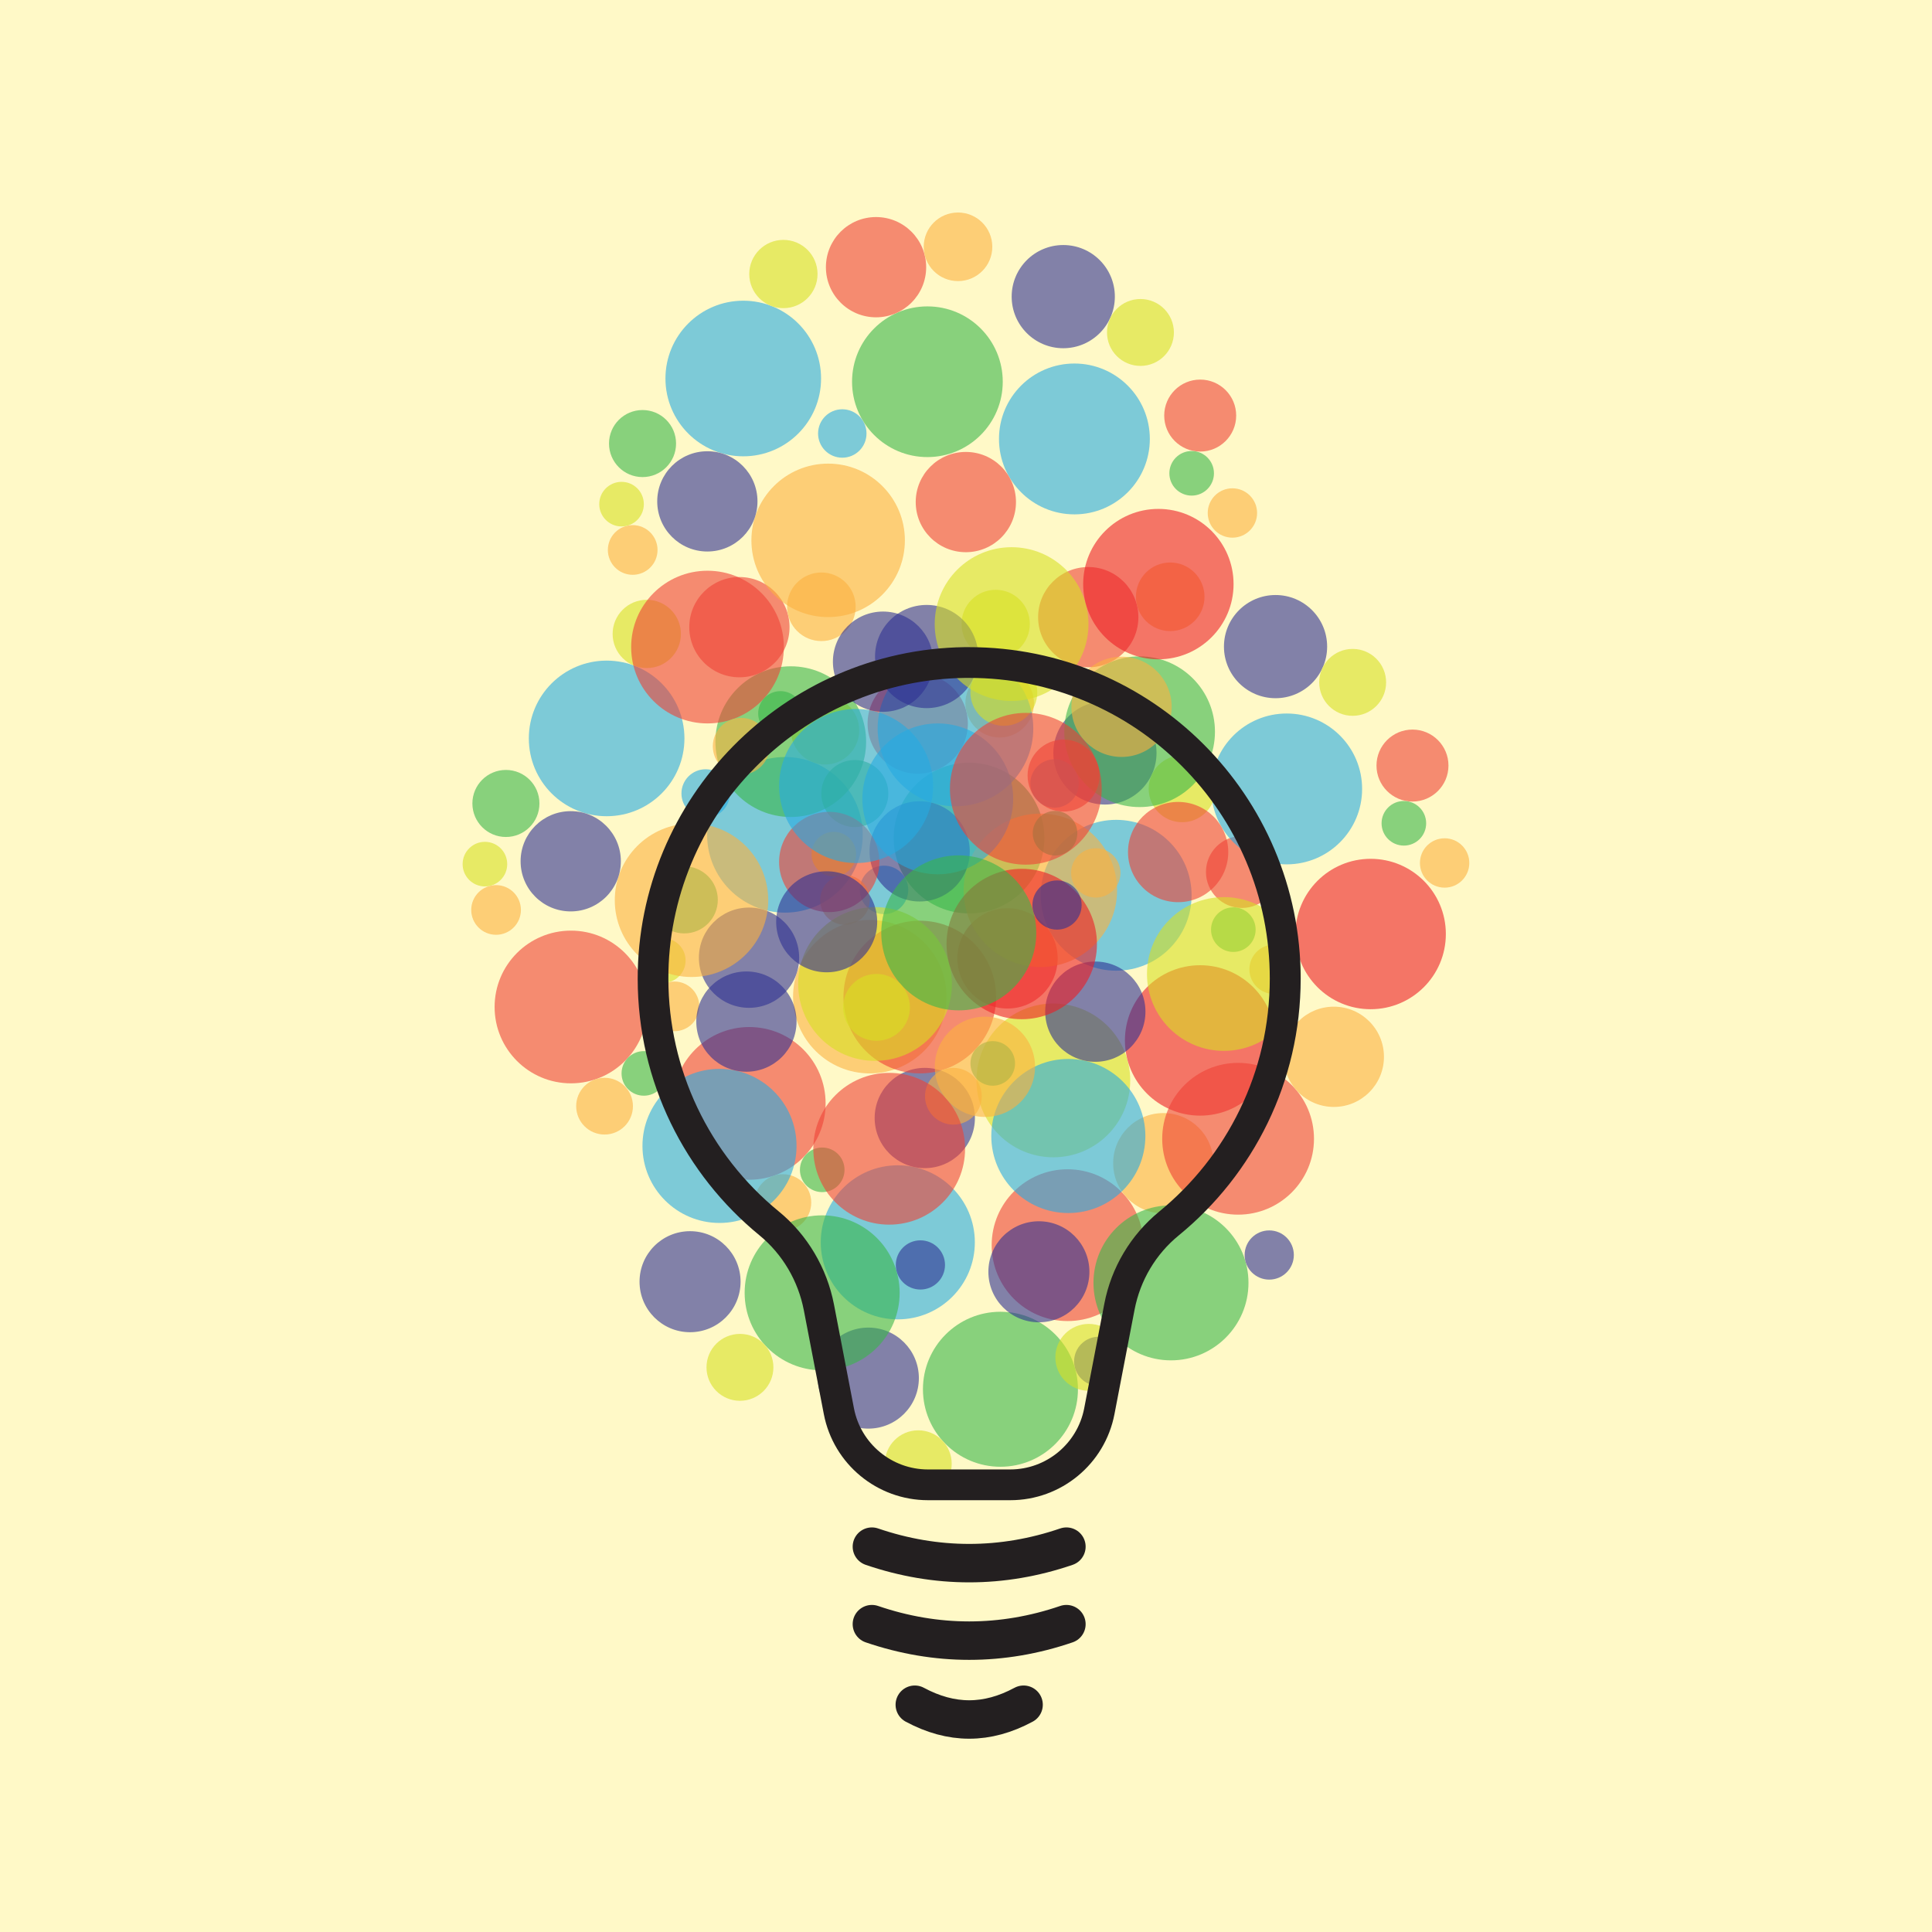 <?xml version="1.0" encoding="utf-8"?>
<!-- Generator: Adobe Illustrator 18.1.1, SVG Export Plug-In . SVG Version: 6.00 Build 0)  -->
<svg version="1.1" id="Layer_1" xmlns="http://www.w3.org/2000/svg" xmlns:xlink="http://www.w3.org/1999/xlink" x="0px" y="0px"
	 viewBox="0 0 2512.8 2512.8" enable-background="new 0 0 2512.8 2512.8" xml:space="preserve">
<g>
	<rect x="0" y="0" fill="#FFFCE6" width="2512.8" height="2512.8"/>
	<rect x="0" y="0" fill="#FFF9C7" width="2512.8" height="2512.8"/>
	<g>
		<g>
			<g opacity="0.6">
				<circle fill="#39B54A" cx="1301.2" cy="1806.9" r="100.8"/>
				<circle fill="#27AAE1" cx="1451.7" cy="1164.4" r="98.1"/>
				<circle fill="#39B54A" cx="1260.4" cy="1090" r="98"/>
				<circle fill="#27AAE1" cx="1167.7" cy="1615.8" r="100.2"/>
				<circle fill="#D7DF23" cx="1370" cy="1405.2" r="100"/>
				<circle fill="#FBB040" cx="1131.3" cy="1296.3" r="99.8"/>
				<circle fill="#ED1C24" cx="1560.9" cy="1353.2" r="97.8"/>
				<circle fill="#27AAE1" cx="1020.9" cy="1085.8" r="101.2"/>
				<circle fill="#EF4136" cx="974.5" cy="1435.1" r="99.3"/>
				<circle fill="#EF4136" cx="1388.5" cy="1619.5" r="98.7"/>
				<circle fill="#2E3192" cx="1437.1" cy="979.3" r="67.1"/>
				<circle fill="#EF4136" cx="1193.6" cy="941.1" r="65.2"/>
				<circle fill="#2E3192" cx="974.2" cy="1245.6" r="65.2"/>
				<circle fill="#2E3192" cx="1202.8" cy="1454.1" r="65.2"/>
				<circle fill="#2E3192" cx="1129.4" cy="1792.4" r="65.7"/>
				<circle fill="#EF4136" cx="1310.4" cy="1246.5" r="65.2"/>
				<circle fill="#FBB040" cx="1513" cy="1512.9" r="65.2"/>
				<circle fill="#EF4136" cx="1615.3" cy="1134.1" r="46.8"/>
				<circle fill="#D7DF23" cx="1194.3" cy="1903.8" r="43.5"/>
				<circle fill="#FBB040" cx="1300.2" cy="914.6" r="44.6"/>
				<circle fill="#D7DF23" cx="1537.5" cy="1025.9" r="43.5"/>
				<circle fill="#D7DF23" cx="1073.1" cy="949.9" r="44.4"/>
				<circle fill="#39B54A" cx="890" cy="1170.4" r="43.6"/>
				<circle fill="#39B54A" cx="1069.4" cy="1521.5" r="29"/>
				<circle fill="#39B54A" cx="1604.1" cy="1209.1" r="29"/>
				<circle fill="#FBB040" cx="877.2" cy="1308.9" r="32.3"/>
				<circle fill="#27AAE1" cx="1149.8" cy="1157.4" r="31.5"/>
				<circle fill="#FBB040" cx="1018.2" cy="1564.1" r="36.9"/>
				<circle fill="#D7DF23" cx="862.7" cy="1249.3" r="29"/>
				<circle fill="#FBB040" cx="1657.1" cy="1260.7" r="32.1"/>
				<circle fill="#2E3192" cx="1429" cy="1770.6" r="32"/>
			</g>
			<g opacity="0.6">
				<circle fill="#39B54A" cx="1523" cy="1668.5" r="100.8"/>
				<circle fill="#27AAE1" cx="1673.5" cy="1026.1" r="98.1"/>
				<circle fill="#39B54A" cx="1482.2" cy="951.7" r="98"/>
				<circle fill="#27AAE1" cx="1389.5" cy="1477.5" r="100.2"/>
				<circle fill="#D7DF23" cx="1591.8" cy="1266.8" r="100"/>
				<circle fill="#FBB040" cx="1353.1" cy="1158" r="99.8"/>
				<circle fill="#ED1C24" cx="1782.7" cy="1214.8" r="97.8"/>
				<circle fill="#27AAE1" cx="1242.7" cy="947.5" r="101.2"/>
				<circle fill="#EF4136" cx="1196.3" cy="1296.8" r="99.3"/>
				<circle fill="#EF4136" cx="1610.3" cy="1481.1" r="98.7"/>
				<circle fill="#2E3192" cx="1659" cy="841" r="67.1"/>
				<circle fill="#EF4136" cx="1415.4" cy="802.7" r="65.2"/>
				<circle fill="#2E3192" cx="1196.1" cy="1107.3" r="65.2"/>
				<circle fill="#2E3192" cx="1424.6" cy="1315.8" r="65.2"/>
				<circle fill="#2E3192" cx="1351.2" cy="1654.1" r="65.7"/>
				<circle fill="#EF4136" cx="1532.3" cy="1108.2" r="65.2"/>
				<circle fill="#FBB040" cx="1734.8" cy="1374.5" r="65.2"/>
				<circle fill="#EF4136" cx="1837.1" cy="995.7" r="46.8"/>
				<circle fill="#D7DF23" cx="1416.1" cy="1765.4" r="43.5"/>
				<circle fill="#FBB040" cx="1522" cy="776.2" r="44.6"/>
				<circle fill="#D7DF23" cx="1759.3" cy="887.5" r="43.5"/>
				<circle fill="#D7DF23" cx="1295" cy="811.5" r="44.4"/>
				<circle fill="#39B54A" cx="1111.8" cy="1032.1" r="43.6"/>
				<circle fill="#39B54A" cx="1291.2" cy="1383.1" r="29"/>
				<circle fill="#39B54A" cx="1825.9" cy="1070.8" r="29"/>
				<circle fill="#FBB040" cx="1099" cy="1170.5" r="32.3"/>
				<circle fill="#27AAE1" cx="1371.6" cy="1019" r="31.5"/>
				<circle fill="#FBB040" cx="1240" cy="1425.8" r="36.9"/>
				<circle fill="#D7DF23" cx="1084.5" cy="1110.9" r="29"/>
				<circle fill="#FBB040" cx="1878.9" cy="1122.4" r="32.1"/>
				<circle fill="#2E3192" cx="1650.8" cy="1632.3" r="32"/>
			</g>
			<g opacity="0.6">
				<circle fill="#39B54A" cx="1069.3" cy="1681.5" r="100.8"/>
				<circle fill="#27AAE1" cx="1219.7" cy="1039" r="98.1"/>
				<circle fill="#39B54A" cx="1028.5" cy="964.6" r="98"/>
				<circle fill="#27AAE1" cx="935.8" cy="1490.4" r="100.2"/>
				<circle fill="#D7DF23" cx="1138.1" cy="1279.8" r="100"/>
				<circle fill="#FBB040" cx="899.4" cy="1170.9" r="99.8"/>
				<circle fill="#ED1C24" cx="1328.9" cy="1227.8" r="97.8"/>
				<circle fill="#27AAE1" cx="789" cy="960.4" r="101.2"/>
				<circle fill="#EF4136" cx="742.6" cy="1309.7" r="99.3"/>
				<circle fill="#EF4136" cx="1156.5" cy="1494.1" r="98.7"/>
				<circle fill="#2E3192" cx="1205.2" cy="853.9" r="67.1"/>
				<circle fill="#EF4136" cx="961.7" cy="815.7" r="65.2"/>
				<circle fill="#2E3192" cx="742.3" cy="1120.2" r="65.2"/>
				<circle fill="#2E3192" cx="970.8" cy="1328.7" r="65.2"/>
				<circle fill="#2E3192" cx="897.5" cy="1667" r="65.7"/>
				<circle fill="#EF4136" cx="1078.5" cy="1121.1" r="65.2"/>
				<circle fill="#FBB040" cx="1281" cy="1387.5" r="65.2"/>
				<circle fill="#EF4136" cx="1383.3" cy="1008.7" r="46.8"/>
				<circle fill="#D7DF23" cx="962.4" cy="1778.4" r="43.5"/>
				<circle fill="#FBB040" cx="1068.3" cy="789.2" r="44.6"/>
				<circle fill="#D7DF23" cx="1305.6" cy="900.5" r="43.5"/>
				<circle fill="#D7DF23" cx="841.2" cy="824.5" r="44.4"/>
				<circle fill="#39B54A" cx="658" cy="1045" r="43.6"/>
				<circle fill="#39B54A" cx="837.4" cy="1396.1" r="29"/>
				<circle fill="#39B54A" cx="1372.2" cy="1083.7" r="29"/>
				<circle fill="#FBB040" cx="645.2" cy="1183.5" r="32.3"/>
				<circle fill="#27AAE1" cx="917.8" cy="1032" r="31.5"/>
				<circle fill="#FBB040" cx="786.3" cy="1438.7" r="36.9"/>
				<circle fill="#D7DF23" cx="630.7" cy="1123.9" r="29"/>
				<circle fill="#FBB040" cx="1425.2" cy="1135.3" r="32.1"/>
				<circle fill="#2E3192" cx="1197.1" cy="1645.2" r="32"/>
			</g>
			<g opacity="0.6">
				<circle fill="#39B54A" cx="1247" cy="1213.3" r="100.8"/>
				<circle fill="#27AAE1" cx="1397.4" cy="570.9" r="98.1"/>
				<circle fill="#39B54A" cx="1206.2" cy="496.5" r="98"/>
				<circle fill="#27AAE1" cx="1113.5" cy="1022.3" r="100.2"/>
				<circle fill="#D7DF23" cx="1315.7" cy="811.7" r="100"/>
				<circle fill="#FBB040" cx="1077.1" cy="702.8" r="99.8"/>
				<circle fill="#ED1C24" cx="1506.6" cy="759.7" r="97.8"/>
				<circle fill="#27AAE1" cx="966.7" cy="492.3" r="101.2"/>
				<circle fill="#EF4136" cx="920.2" cy="841.6" r="99.3"/>
				<circle fill="#EF4136" cx="1334.2" cy="1025.9" r="98.7"/>
				<circle fill="#2E3192" cx="1382.9" cy="385.8" r="67.1"/>
				<circle fill="#EF4136" cx="1139.4" cy="347.5" r="65.2"/>
				<circle fill="#2E3192" cx="920" cy="652.1" r="65.2"/>
				<circle fill="#2E3192" cx="1148.5" cy="860.6" r="65.2"/>
				<circle fill="#2E3192" cx="1075.2" cy="1198.9" r="65.7"/>
				<circle fill="#EF4136" cx="1256.2" cy="653" r="65.2"/>
				<circle fill="#FBB040" cx="1458.7" cy="919.3" r="65.2"/>
				<circle fill="#EF4136" cx="1561" cy="540.5" r="46.8"/>
				<circle fill="#D7DF23" cx="1140" cy="1310.2" r="43.5"/>
				<circle fill="#FBB040" cx="1246" cy="321" r="44.6"/>
				<circle fill="#D7DF23" cx="1483.3" cy="432.4" r="43.5"/>
				<circle fill="#D7DF23" cx="1018.9" cy="356.4" r="44.4"/>
				<circle fill="#39B54A" cx="835.7" cy="576.9" r="43.6"/>
				<circle fill="#39B54A" cx="1015.1" cy="927.9" r="29"/>
				<circle fill="#39B54A" cx="1549.9" cy="615.6" r="29"/>
				<circle fill="#FBB040" cx="822.9" cy="715.3" r="32.3"/>
				<circle fill="#27AAE1" cx="1095.5" cy="563.8" r="31.5"/>
				<circle fill="#FBB040" cx="964" cy="970.6" r="36.9"/>
				<circle fill="#D7DF23" cx="808.4" cy="655.7" r="29"/>
				<circle fill="#FBB040" cx="1602.9" cy="667.2" r="32.1"/>
				<circle fill="#2E3192" cx="1374.8" cy="1177.1" r="32"/>
			</g>
		</g>
		<g>
			<g>
				<path fill="#231F20" d="M1260.5,881.7c52.8,0,104,10.3,152.2,30.7c46.6,19.7,88.4,47.9,124.3,83.8
					c35.9,35.9,64.1,77.8,83.8,124.3c20.4,48.2,30.7,99.4,30.7,152.2c0,30-3.4,59.9-10.1,88.9c-6.5,28.1-16.2,55.6-28.9,81.6
					c-12.4,25.6-27.6,49.8-45.3,72.2c-17.6,22.2-37.6,42.5-59.6,60.5c-36.9,30.2-62.3,72.7-71.3,119.8l-26.2,136.1
					c-8.9,46-49.3,79.4-96.2,79.4h-107c-46.9,0-87.3-33.4-96.2-79.4l-26-135.1c-9.2-47.7-34.7-90.7-71.7-121
					c-91.2-74.6-143.5-184.8-143.7-302.5c-0.1-52.2,10.1-102.9,30.1-150.8c19.4-46.3,47.1-88,82.5-123.9
					c35.4-36,76.7-64.4,122.6-84.4c47.5-20.8,98.1-31.6,150.3-32.4C1256.8,881.7,1258.7,881.7,1260.5,881.7 M1260.5,841.7
					c-2.1,0-4.1,0-6.1,0c-235.3,3.3-425.2,196.2-425,431.5c0.1,134.4,61.8,254.4,158.3,333.4c30.1,24.7,50.4,59.3,57.8,97.6
					l26,135.1c12.5,64.9,69.3,111.9,135.5,111.9h107c66.1,0,123-46.9,135.5-111.9l26.2-136.1c7.3-37.8,27.5-72,57.4-96.4
					c96.8-79.1,158.6-199.3,158.6-334C1691.6,1034.7,1498.6,841.7,1260.5,841.7L1260.5,841.7z"/>
			</g>
			<g>
				<g>
					<path fill="none" stroke="#231F20" stroke-width="50" stroke-linecap="round" stroke-miterlimit="10" d="M1134,2011.6
						c83.6,28.6,169.5,28.6,253,0"/>
				</g>
				<g>
					<path fill="none" stroke="#231F20" stroke-width="50" stroke-linecap="round" stroke-miterlimit="10" d="M1134,2112.4
						c83.6,28.6,169.5,28.6,253,0"/>
				</g>
				<g>
					<path fill="none" stroke="#231F20" stroke-width="50" stroke-linecap="round" stroke-miterlimit="10" d="M1189.8,2217.2
						c47.7,25.6,93.9,25.6,141.5,0"/>
				</g>
			</g>
		</g>
	</g>
</g>
</svg>

